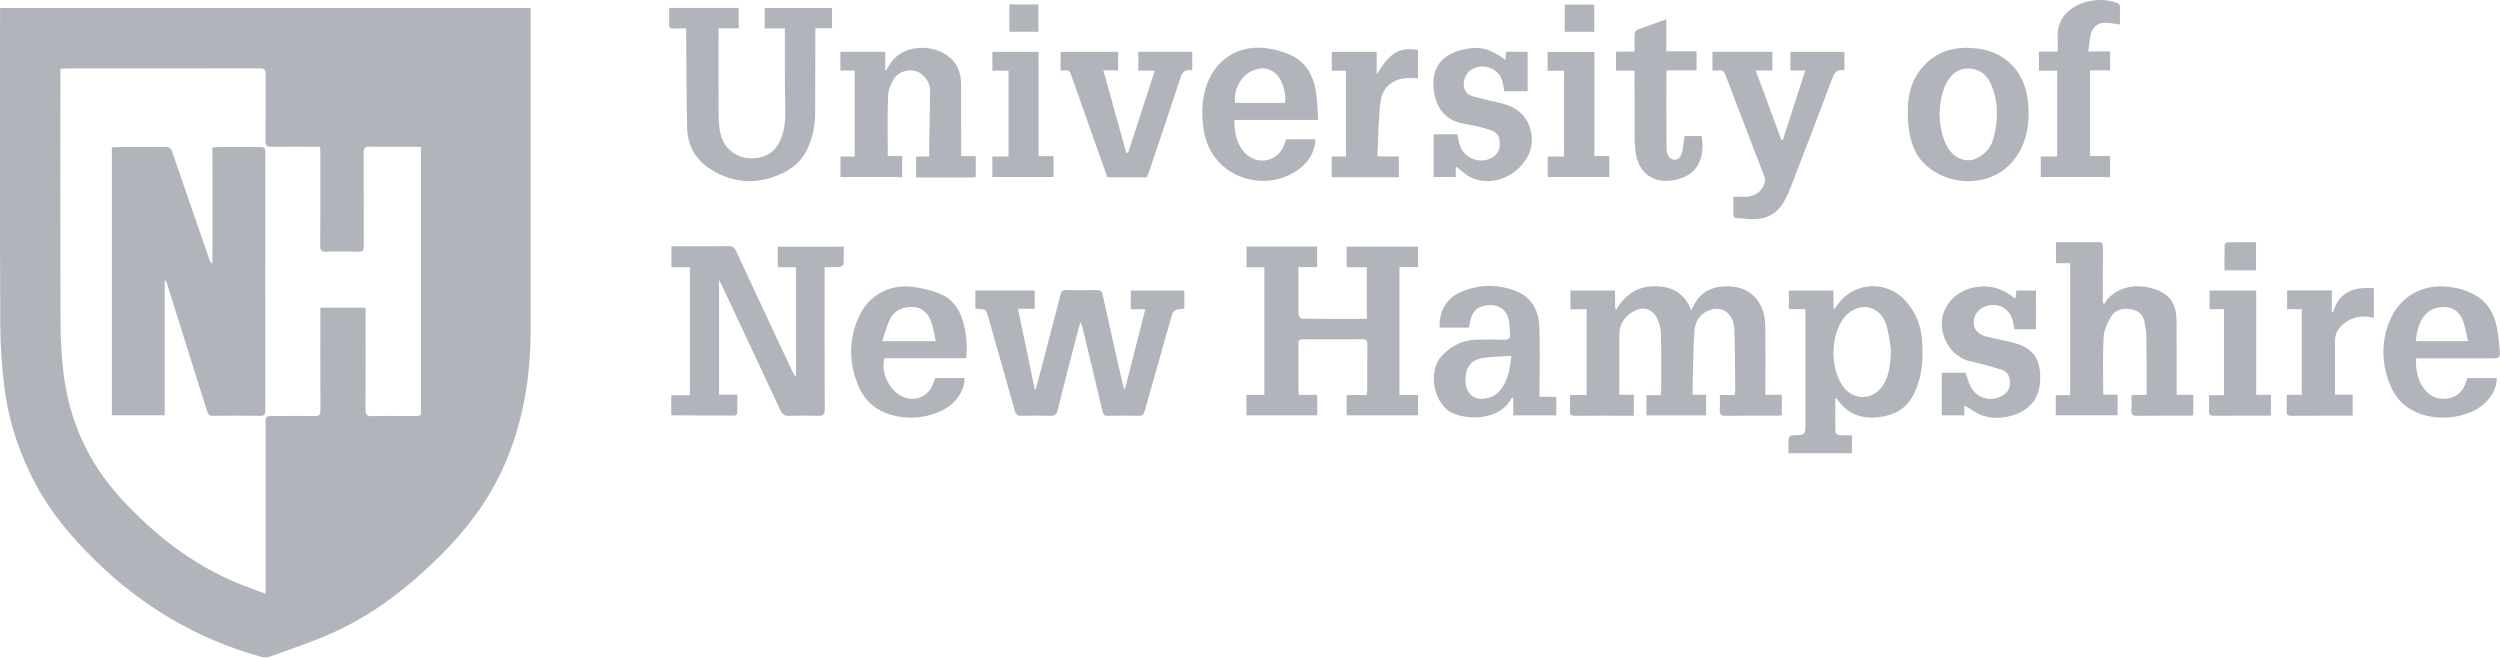 <svg width="2453" height="646" viewBox="0 0 2453 646" fill="none" xmlns="http://www.w3.org/2000/svg">
<g clip-path="url(#clip0_1954_74)">
<path d="M0.061 7.818H520.646V323.244C520.646 370.563 513.142 416.397 493.356 459.744C478.59 492.092 457.562 519.838 432.499 544.757C401.611 575.459 367.704 602.09 328.037 620.178C307.558 629.513 286.062 636.554 264.888 644.241C261.903 645.323 257.949 644.984 254.802 644.096C192.848 626.557 139.124 594.79 93.098 549.554C70.617 527.461 50.364 503.688 35.323 475.716C19.298 445.903 8.647 414.233 4.418 380.706C1.765 359.922 0.369 338.996 0.239 318.044C-0.165 216.945 0.061 115.846 0.061 14.747V7.802V7.818ZM260.563 582.597V415.703C260.563 408.193 260.563 408.193 268.261 408.193C281.656 408.193 295.05 407.967 308.413 408.306C313.383 408.435 314.449 406.723 314.416 402.056C314.223 370.725 314.319 339.426 314.319 308.128V301.894H358.716V308.547C358.716 339.685 358.845 370.822 358.603 401.959C358.57 407.143 360.184 408.419 365.09 408.306C378.824 407.983 392.573 408.209 406.307 408.193C413.133 408.193 413.15 408.177 413.15 401.378V144.383C410.81 144.221 408.954 143.995 407.098 143.995C392.493 143.963 377.888 144.173 363.283 143.866C358.328 143.769 356.731 145.126 356.779 150.277C357.005 180.72 356.811 211.163 356.973 241.59C356.989 245.708 355.778 247.032 351.647 246.935C341.051 246.675 330.451 246.675 319.855 246.935C315.578 247.048 314.207 245.853 314.223 241.396C314.416 211.131 314.336 180.866 314.319 150.6C314.319 148.582 314.142 146.563 314.029 143.979H307.864C294.131 143.979 280.397 143.817 266.663 144.076C262 144.173 260.402 142.945 260.466 138.02C260.725 116.33 260.466 94.625 260.676 72.935C260.708 68.413 259.579 67.008 254.866 67.024C191.573 67.186 128.279 67.121 64.985 67.137C63.161 67.137 61.354 67.331 59.272 67.46V74.405C59.272 155.397 59.111 236.389 59.417 317.382C59.466 333.935 60.386 350.586 62.451 367.01C68.261 413.361 86.659 454.011 118.289 488.572C150.84 524.102 187.812 553.301 232.467 571.906C241.359 575.62 250.477 578.786 260.579 582.613H260.563V582.597ZM676.863 262.116H658.788V241.606H664.13C680.817 241.606 697.504 241.751 714.191 241.525C718.387 241.46 720.565 242.655 722.389 246.612C740.496 285.679 758.813 324.649 777.097 363.635C778.098 365.767 779.131 367.899 781.067 369.756V262.197H763.122V242.009H827.884C827.884 247.84 828.078 253.573 827.707 259.29C827.642 260.291 825.286 261.842 823.882 261.939C819.25 262.278 814.57 262.068 809.132 262.068V269.158C809.132 313.409 809.051 357.66 809.245 401.911C809.261 406.836 807.808 408.177 803.08 408.015C793.524 407.659 783.958 407.659 774.402 408.015C769.916 408.177 767.673 406.772 765.752 402.637C746.79 361.859 727.618 321.193 708.478 280.495C707.752 278.961 706.961 277.443 705.508 274.519V387.279H723.519C723.519 393.706 723.615 399.601 723.39 405.464C723.357 406.32 721.663 407.789 720.743 407.789C700.247 407.789 679.768 407.628 659.273 407.499C659.127 407.499 658.982 407.305 658.643 407.079V387.763H676.879V262.084L676.863 262.116ZM1373.16 387.602H1391.35V407.547H1321.34V387.65H1340.9C1341.17 386.067 1341.55 384.905 1341.55 383.742C1341.58 368.351 1341.48 352.976 1341.64 337.585C1341.69 333.758 1340.13 332.869 1336.69 332.902C1317.39 333.015 1298.09 332.95 1278.78 332.934C1276.2 332.934 1273.96 332.95 1273.99 336.648C1274.12 352.912 1274.07 369.175 1274.12 385.438C1274.12 385.922 1274.41 386.407 1274.77 387.473H1292.44V407.531H1222.99V387.537H1240.59V262.262H1223.12V241.896H1292.36V262.068H1274.02V278.815C1274.02 288.78 1273.91 298.761 1274.17 308.709C1274.2 310.13 1276.11 312.714 1277.15 312.73C1298.34 312.956 1319.52 312.892 1341.14 312.892V262.197H1321.34V241.961H1391.32V261.955H1373.14V387.602H1373.16ZM1615.51 407.563V387.682H1629.48C1629.64 385.954 1629.92 384.63 1629.92 383.306C1629.95 364.927 1630.18 346.565 1629.77 328.202C1629.63 323.007 1628.46 317.892 1626.34 313.15C1621.75 303.04 1612.81 300.182 1603.02 305.495C1594.22 310.276 1588.93 317.737 1588.9 328.234V387.343H1603.13V407.902H1596.88C1579.68 407.902 1562.46 407.822 1545.24 407.967C1541.72 407.999 1540.19 407.062 1540.4 403.251C1540.67 398.245 1540.46 393.19 1540.46 387.618H1556.78V303.428H1540.9V285.049H1584.7V302.378L1586.05 303.541C1594.61 289.054 1606.84 280.963 1623.33 280.85C1640.09 280.737 1652.92 287.326 1659.4 304.478C1660.98 301.458 1662.08 299.1 1663.42 296.887C1670.84 284.597 1682.56 280.624 1695.92 280.931C1710.61 281.254 1722.18 287.859 1728.44 301.49C1730.86 306.787 1731.93 313.118 1732.02 319.029C1732.43 341.558 1732.19 364.087 1732.19 387.359H1748.32V407.612C1746.39 407.708 1744.68 407.87 1742.98 407.886C1726.46 407.886 1709.95 407.692 1693.44 407.999C1688.47 408.096 1687.05 406.465 1687.43 401.749C1687.81 397.276 1687.52 392.737 1687.52 387.666H1701.89C1702.22 386.31 1702.57 385.486 1702.57 384.662C1702.35 364.039 1702.56 343.383 1701.72 322.792C1701.12 308.047 1690.42 300.069 1678.07 304.09C1668.49 307.207 1663.28 315.137 1662.63 324.116C1661.1 344.95 1661.26 365.912 1660.69 387.295H1674.04V407.563H1615.51V407.563ZM1103.9 381.465L1123.75 303.428H1109.56V285.065H1162.09V302.314C1161.77 302.572 1161.52 302.96 1161.23 302.96C1151.16 303.945 1151.28 303.977 1148.48 313.909C1140.08 343.754 1131.52 373.584 1123.13 403.461C1122.24 406.578 1120.99 408.064 1117.45 407.983C1107.37 407.755 1097.28 407.744 1087.19 407.951C1083.74 408.015 1082.51 406.82 1081.72 403.396C1075.4 376.232 1068.81 349.132 1062.29 322C1061.9 319.986 1061.09 318.074 1059.93 316.38C1057.55 325.424 1055.09 334.436 1052.77 343.496C1047.67 363.248 1042.55 382.999 1037.65 402.799C1036.68 406.675 1035.03 408.128 1030.92 407.983C1021.36 407.687 1011.8 407.682 1002.24 407.967C998.481 408.064 996.802 406.917 995.753 403.17C987.168 372.437 978.372 341.768 969.642 311.083C967.431 303.396 967.415 303.396 959.442 303.17C958.765 303.137 958.087 303.008 957.022 302.911V285.001H1015.28V302.976H998.9L1015.2 381.578L1016.28 381.691C1018.67 372.825 1021.11 363.99 1023.43 355.124C1029.18 333.209 1034.92 311.277 1040.54 289.313C1041.38 285.986 1042.59 284.419 1046.44 284.549C1056.34 284.904 1066.26 284.839 1076.17 284.581C1079.85 284.484 1081.14 285.647 1081.95 289.297C1088.39 318.754 1095.07 348.163 1101.72 377.589C1102.01 378.929 1102.52 380.221 1102.94 381.529L1103.9 381.449V381.465ZM656.578 7.802H724.81V27.812H705.04V34.078C705.04 61 704.911 87.939 705.121 114.861C705.17 120.739 705.767 126.812 707.268 132.464C709.009 139.102 712.923 144.965 718.385 149.116C723.846 153.267 730.54 155.467 737.397 155.365C752.729 155.155 762.557 147.79 767.318 133.304C770.045 125.019 770.739 116.847 770.545 108.142C769.948 83.675 770.19 59.191 770.126 34.708V27.877H750.308V7.834H816.41V27.667H800.03V34.175L799.804 111.291C799.867 123.73 797.079 136.017 791.654 147.209C784.666 161.518 772.127 169.221 757.78 173.986C736.542 181.027 716.063 177.959 697.326 166.137C682.592 156.834 674.507 142.719 674.168 125.051C673.555 95.012 673.523 64.925 673.264 34.87V27.877C668.697 27.877 664.582 27.764 660.499 27.909C657.61 28.006 656.416 26.94 656.513 23.952C656.674 18.752 656.561 13.519 656.561 7.802H656.578ZM2031.27 258.224H2017.38V237.617H2038.07C2044.85 237.617 2051.62 237.843 2058.4 237.536C2062.34 237.374 2063.47 238.715 2063.44 242.607C2063.26 259.048 2063.36 275.488 2063.36 291.929V297.388L2065 298.228C2065.36 297.452 2065.6 296.596 2066.1 295.918C2079.48 277.572 2104.64 278.089 2120.84 286.551C2131.78 292.284 2135.41 302.152 2135.58 313.538C2135.9 335.922 2135.72 358.306 2135.74 380.69V387.359H2152.04V407.499C2150.65 407.628 2149.15 407.854 2147.66 407.87C2130.62 407.886 2113.58 407.741 2096.55 407.983C2092.29 408.048 2091.1 406.578 2091.32 402.54C2091.63 397.695 2091.41 392.85 2091.41 387.602H2105.56C2105.91 386.649 2106.37 386.051 2106.37 385.421C2106.28 366.009 2106.2 346.613 2105.96 327.201C2105.91 324.294 2104.83 321.387 2104.57 318.447C2103.83 310.534 2099.85 305.317 2092.1 303.686C2084.11 302.007 2076.12 303.153 2071.62 310.405C2067.89 316.461 2064.44 323.712 2064.05 330.608C2063.03 349.262 2063.7 367.996 2063.7 387.263H2077.82V407.434H2017.14V387.731H2031.27V258.208V258.224ZM1800.81 391.494C1800.81 402.298 1800.69 413.119 1800.97 423.907C1800.98 424.989 1803.16 426.798 1804.47 426.927C1808.57 427.315 1812.7 427.056 1817.15 427.056V444.724H1754.83C1754.83 439.702 1754.68 434.857 1754.97 430.028C1755.02 429.01 1756.62 427.977 1757.67 427.169C1758.12 426.846 1759.02 427.088 1759.72 427.072C1771.5 426.798 1771.5 426.798 1771.5 414.669V303.234H1755.26V285.049H1799V302.62L1800.11 302.911C1801.52 301.038 1802.89 299.148 1804.31 297.291C1820.56 276.215 1851.62 275.246 1869.46 294.949C1879.2 305.737 1884.63 318.141 1885.79 332.579C1887.31 351.442 1886.34 369.788 1877.56 387.214C1870.46 401.345 1858.53 407.402 1843.83 409.275C1826.4 411.52 1812.04 406.013 1801.9 390.703L1800.81 391.51V391.494ZM1855.43 343.964C1854.58 338.473 1853.8 330.479 1851.93 322.727C1849.8 313.845 1845.6 305.931 1836.34 302.491C1826.79 298.954 1815.49 303.299 1808.58 312.827C1796.08 330.043 1795.83 361.003 1808.08 378.687C1818.41 393.626 1838.28 393.093 1847.91 377.637C1853.85 368.076 1854.76 357.337 1855.43 343.964V343.964ZM898.908 174.099V153.621H911.673C911.673 151.069 911.641 149.05 911.673 147.031C911.996 127.458 912.254 107.884 912.626 88.31C912.755 81.204 906.622 72.58 899.279 69.947C892.211 67.396 881.576 70.157 877.428 76.957C874.362 81.995 871.586 88.116 871.376 93.865C870.634 113.407 871.086 133.013 871.086 153.136H885.223V173.727H824.705V153.604H838.664V69.237H824.576V50.826H868.552V68.397L869.617 68.671C870.779 66.895 872.038 65.151 873.087 63.294C885.401 41.523 923.083 41.588 937.527 62.631C942.158 69.382 943.046 77.199 943.046 85.161C943.078 105.623 943.062 126.085 943.062 146.531V153.184H957.409V173.873C956.408 173.97 955.569 174.099 954.73 174.099H898.892H898.908ZM1749.49 136.921L1771.27 69.221H1756.75V50.89H1809.76V68.445C1809.63 68.542 1809.33 68.978 1809.12 68.93C1801.81 67.476 1799.69 71.95 1797.45 77.925C1783.88 114.166 1769.93 150.277 1756.01 186.373C1754.39 190.572 1752.26 194.642 1750 198.55C1743.68 209.419 1734.03 214.813 1721.6 214.991C1715.9 215.055 1710.19 214.345 1704.48 214.118C1701.52 214.005 1700.65 212.568 1700.75 209.758C1700.89 204.541 1700.78 199.293 1700.78 193.043C1705.11 193.043 1709.17 193.075 1713.24 193.043C1723.26 192.93 1730.99 185.985 1731.83 176.166C1731.94 174.712 1731.15 173.146 1730.6 171.709C1718.06 138.972 1705.46 106.285 1693 73.516C1691.78 70.319 1690.32 68.51 1686.66 69.075C1684.66 69.398 1682.58 69.14 1680.3 69.14V50.81H1739.06V69.124H1722.68L1747.86 137.18L1749.5 136.921H1749.49ZM1441.33 321.419H1412.6C1411.76 306.044 1419.11 292.753 1432.66 286.826C1450.59 278.945 1469.12 278.428 1487.37 285.566C1502.96 291.655 1509.8 304.704 1510.38 320.531C1511.19 341.316 1510.59 362.165 1510.59 382.983V389.411H1527.02V407.547H1484.8V390.234C1483.93 390.396 1483.45 390.363 1483.35 390.525C1472.12 411.875 1442.33 412.489 1426.13 405.706C1406.87 397.663 1400.11 364.717 1414.7 349.116C1424.38 338.78 1436.1 333.289 1450.25 333.241C1458.97 333.209 1467.67 333.047 1476.35 333.322C1480.29 333.435 1481.83 331.852 1481.61 328.202C1481.3 323.341 1481.33 318.383 1480.32 313.651C1478.27 304.235 1471.3 299.18 1461.76 299.358C1451.24 299.568 1444.88 304.558 1442.65 314.41C1442.17 316.606 1441.81 318.851 1441.34 321.435V321.419H1441.33ZM1482.93 349.229C1473.09 349.859 1464 349.73 1455.17 351.167C1443.7 353.041 1438.55 359.759 1437.92 371.419C1437.33 382.886 1443.59 391.268 1453.17 391.3C1461.03 391.332 1467.81 388.474 1472.7 382.046C1479.75 372.808 1481.62 361.859 1482.95 349.213L1482.93 349.229ZM1872.02 110.629C1871.6 94.592 1875.04 79.653 1885.42 67.089C1900.54 48.726 1920.87 44.527 1942.93 48.032C1969.53 52.263 1986.77 72.015 1989.73 98.969C1991.62 115.894 1990.33 132.093 1982.31 147.354C1961.02 187.81 1908.24 184.386 1885.34 157.545C1875.86 146.434 1873.18 132.286 1872.06 117.977C1871.86 115.539 1872.02 113.068 1872.02 110.629V110.629ZM1902.96 111.808C1903.46 122.709 1905.12 133.368 1910.21 143.139C1916.47 155.219 1929.22 160.484 1939.67 155.284C1947.28 151.505 1953.2 145.239 1955.51 137.309C1960.73 119.383 1961.2 101.117 1953.97 83.481C1950.08 73.953 1942.77 67.783 1932.2 67.266C1921.99 66.75 1914.89 72.208 1910.09 81.026C1904.86 90.635 1903.67 101.165 1902.96 111.808V111.808ZM1290.76 136.631C1290.05 149.599 1284.01 158.789 1274.6 165.911C1242.57 190.152 1189.2 175.439 1181.29 128.604C1179 115.022 1178.87 101.424 1182.55 88.068C1190.73 58.287 1216.02 42.299 1246.35 47.838C1252.61 48.968 1258.85 50.842 1264.74 53.248C1281.01 59.934 1288.56 73.533 1291.24 90.07C1292.7 98.904 1292.65 107.997 1293.32 117.687H1211.2C1211.1 130.09 1213.23 141.072 1221.38 149.858C1233.79 163.214 1254.46 158.546 1260.35 141.282C1260.84 139.828 1261.29 138.326 1261.84 136.631H1290.76V136.631ZM1260.94 100.923C1262.07 92.347 1258.72 80.316 1253.75 74.389C1248.86 68.542 1242.57 66.281 1235.15 67.428C1220.74 69.657 1209.92 85.128 1211.84 100.923H1260.94ZM917.612 370.919H946.241C946.677 378.606 943.611 384.921 939.254 390.622C933.605 398.051 925.923 402.767 917.209 405.77C903.206 410.78 887.967 411.16 873.733 406.853C858.95 402.411 848.17 392.834 842.183 378.477C833.161 356.884 832.661 334.904 841.602 313.231C850.784 290.96 871.005 278.799 894.825 281.383C903.814 282.352 912.884 284.662 921.372 287.843C933.282 292.301 940.577 301.7 944.466 313.893C948.017 325.053 949.679 341.59 947.71 351.458H867.826C863.356 367.963 875.685 388.49 891.146 390.977C901.748 392.673 910.899 387.634 915.127 377.718C916.015 375.618 916.676 373.454 917.612 370.919V370.919ZM918.145 334.71C916.644 328.057 915.805 321.823 913.82 316.009C910.963 307.708 905.299 301.829 896.068 301.296C886.353 300.731 877.88 304.042 873.345 313.069C870.053 319.61 868.342 326.958 865.664 334.71H918.145V334.71ZM2420.88 370.967H2449.87C2449.7 379.43 2446.46 386.277 2441.23 392.334C2434.87 399.73 2426.63 404.123 2417.51 406.82C2405.64 410.392 2393.03 410.76 2380.97 407.886C2363.91 403.849 2351.63 393.674 2345.06 377.33C2336.85 356.949 2336.19 336.196 2344.42 315.573C2353.71 292.252 2375.37 278.945 2400.18 281.254C2405.5 281.738 2410.94 282.449 2415.99 284.096C2439.31 291.719 2448.83 304.704 2451.82 333.677C2452.21 337.472 2452.46 341.3 2452.82 345.111C2453.3 350.069 2452 351.571 2446.9 351.571H2370.43C2370.32 363.861 2372.39 374.843 2380.46 383.71C2386.86 390.735 2395.21 392.802 2404.31 390.476C2412.62 388.345 2417.38 382.353 2419.78 374.294C2420.07 373.293 2420.43 372.324 2420.88 370.951V370.967V370.967ZM2370.3 334.743H2421.62C2419.98 327.814 2419.01 321.306 2416.85 315.201C2414.12 307.498 2408.6 302.055 2400.13 301.345C2391.16 300.586 2383.31 303.363 2377.84 311.115C2372.95 318.028 2371.32 325.973 2370.32 334.743H2370.3ZM1428.45 163.262V173.76H1406.65V131.737H1429.93C1430.82 135.581 1431.37 139.409 1432.61 142.994C1436.65 154.654 1450.3 160.597 1461.66 155.849C1468.28 153.088 1471.67 148.162 1471.59 141.379C1471.51 133.691 1469.17 129.638 1461.71 127.296C1453.96 124.874 1445.99 122.952 1437.99 121.692C1416.14 118.236 1408.03 103.523 1406.55 85.92C1404.44 60.839 1421.46 50.067 1442.41 47.418C1455.11 45.835 1462.1 48.387 1477.11 58.658L1477.78 50.81H1498.92V89.505H1475.94C1475.41 86.517 1475.04 83.433 1474.28 80.445C1470.72 66.104 1453.45 60.516 1441.88 69.754C1435.07 75.196 1432.48 91.265 1445.35 94.576C1453.9 96.789 1462.45 99.001 1471.07 100.875C1488.11 104.557 1499.88 113.714 1502.7 131.802C1504.51 143.381 1500.52 153.443 1492.95 162.132C1480.33 176.602 1459.5 181.915 1443.33 174.115C1438.05 171.579 1433.66 167.154 1428.45 163.278V163.262ZM1977.73 292.317L1978.45 285.049H1997.72V323.066H1976.49C1976.08 320.918 1975.65 318.738 1975.27 316.574C1972.92 302.653 1959.96 295.547 1946.97 301.07C1943.69 302.357 1940.92 304.672 1939.07 307.668C1937.21 310.663 1936.38 314.179 1936.69 317.688C1937.01 323.454 1941.09 328.105 1948.4 329.995C1956.96 332.223 1965.67 333.79 1974.26 335.938C1993.17 340.67 2001.16 350.101 2001.85 368.173C2002.63 387.731 1994 401.119 1976.6 406.949C1966.5 410.341 1955.96 411.229 1945.9 407.918C1939.4 405.803 1933.67 401.297 1927.43 397.776V407.547H1905.3V365.702H1928.64C1930.25 370.24 1931.44 375.037 1933.62 379.333C1939.35 390.638 1952.76 394.595 1963.96 388.7C1969.13 385.971 1972.24 381.917 1972.19 375.78C1972.13 369.675 1970.06 364.572 1963.87 362.698C1954.1 359.759 1944.29 356.804 1934.33 354.785C1912.55 350.344 1901.59 326.587 1906.36 309.161C1910.56 293.819 1924.31 283.176 1941.19 281.335C1947.15 280.583 1953.2 281.066 1958.96 282.752C1964.72 284.438 1970.08 287.293 1974.69 291.138C1975.36 291.671 1976.11 292.074 1976.84 292.527C1976.94 292.591 1977.15 292.462 1977.73 292.333V292.317ZM1116.92 50.81H1169.85V68.462C1169.37 68.72 1169.04 69.043 1168.79 68.995C1162.06 67.751 1159.81 71.498 1157.91 77.392C1147.98 107.868 1137.61 138.213 1127.38 168.592C1126.76 170.4 1126.02 172.145 1125.31 173.97H1086.58L1071.63 131.98C1064.65 112.277 1057.63 92.573 1050.74 72.822C1049.8 70.125 1048.54 68.671 1045.54 69.108C1044.04 69.301 1042.47 69.124 1040.62 69.124V50.874H1097.13V69.011H1082.61L1105.04 149.825L1106.98 149.858L1133.09 69.269H1116.92V50.794V50.81ZM2002.42 173.727V153.54H2018.46V69.334H2000.61V50.648H2018.99C2018.99 45.593 2019.15 41.103 2018.98 36.63C2018.23 17.88 2030.69 6.349 2046.98 1.875C2056.58 -0.811 2066.75 -0.609 2076.24 2.457C2078.87 3.28 2080.29 4.54 2080.16 7.625C2079.91 12.841 2080.08 18.074 2080.08 24.017C2070.28 22.935 2059.32 18.897 2053.3 29.152C2049.99 34.805 2050.4 42.686 2048.98 50.422H2070.44V68.995H2050.66V153.104H2070.38V173.727H2002.44H2002.42ZM1652.88 133.514H1669.67C1673.98 160.678 1661.02 175.375 1637.71 177.329C1619.64 178.863 1607.37 167.687 1604.9 149.47C1604.23 144.448 1603.89 139.388 1603.87 134.321C1603.76 112.842 1603.82 91.362 1603.82 69.301H1585.64V50.648H1603.82C1603.82 44.56 1603.66 39.02 1603.94 33.481C1604.02 32.027 1605.16 29.766 1606.36 29.314C1615.56 25.761 1624.92 22.563 1635.02 18.978V50.39H1664.65V68.978H1635.37C1635.24 71.255 1635.08 72.951 1635.08 74.631C1635.08 98.436 1634.95 122.225 1635.23 146.014C1635.26 149.115 1636.44 153.378 1638.65 155.042C1643.3 158.53 1648.43 156.495 1650.06 150.73C1651.61 145.303 1651.95 139.505 1652.88 133.514V133.514ZM1351.49 153.524H1372.58V173.84H1306.64V153.54H1320.66V69.414H1306.75V50.923H1350.81V73.21C1363.48 51.601 1373.42 45.803 1391.32 49.13V76.795C1386.6 76.795 1381.89 76.246 1377.34 76.908C1365.28 78.652 1356.07 86.792 1354.49 100.035C1352.39 117.445 1352.42 135.08 1351.5 153.524H1351.49ZM2243.77 387.392H2258.48V303.331H2244.12V284.952H2287.98V305.721L2289.07 306.658C2295.15 285.905 2310.22 281.319 2329.18 282.821V311.907C2319.18 309.355 2309.96 310.292 2301.59 316.138C2295.25 320.579 2291.13 326.345 2291.1 334.404C2291.07 351.846 2291.1 369.288 2291.1 387.246H2308.46V407.595C2306.85 407.692 2305.33 407.87 2303.8 407.87C2285.39 407.902 2266.96 407.822 2248.53 407.967C2244.98 407.999 2243.49 407.014 2243.68 403.235C2243.96 398.228 2243.75 393.174 2243.75 387.408L2243.77 387.392ZM2182.12 303.331H2167.98V285.082H2213.78V387.376H2228.26V407.531C2226.68 407.644 2225.16 407.854 2223.64 407.854C2206.6 407.886 2189.59 407.789 2172.55 407.951C2168.8 407.983 2167.16 407.046 2167.43 402.977C2167.75 398.132 2167.51 393.238 2167.51 387.779H2182.13V303.315L2182.12 303.331ZM1518.5 69.382V50.971H1564.43V153.136H1579.08V173.711H1518.65V153.556H1534.65V69.382H1518.52H1518.5ZM1033.74 153.168V173.679H973.708V153.572H989.572V69.35H973.725V50.907H1019.04V153.168H1033.73H1033.74ZM2213.64 265.249H2182.68C2182.68 256.722 2182.62 248.389 2182.81 240.071C2182.81 239.264 2184.49 237.778 2185.39 237.762C2194.72 237.601 2204.07 237.649 2213.64 237.649V265.265V265.249ZM1564.28 4.524V31.22H1535.33V4.508H1564.28V4.524ZM990.395 4.411H1018.91V31.123H990.379V4.411H990.395Z" fill="#B1B4BA"/>
<path d="M109.75 144.541C111.622 144.444 113.3 144.298 115.011 144.298C130.665 144.298 146.319 144.411 161.957 144.218C165.83 144.153 167.67 145.171 169.009 149.095C181.032 184.399 193.33 219.622 205.562 254.861C206.046 256.234 206.756 257.51 208.403 258.608V144.702C210.371 144.541 211.888 144.315 213.405 144.315C227.316 144.282 241.211 144.395 255.123 144.234C258.786 144.185 260.335 144.928 260.335 149.095C260.222 233.753 260.238 318.395 260.319 403.054C260.319 406.558 259.512 408.028 255.687 407.98C240.033 407.802 224.379 407.802 208.741 407.98C205.191 408.028 204.094 406.478 203.142 403.393C190.118 361.629 176.982 319.897 163.845 278.166C163.483 276.79 162.705 275.561 161.618 274.645V407.479H109.75V144.541Z" fill="#B1B4BA"/>
</g>
<defs>
<clipPath id="clip0_1954_74">
<rect width="2453" height="646" fill="white"/>
</clipPath>
</defs>
</svg>
